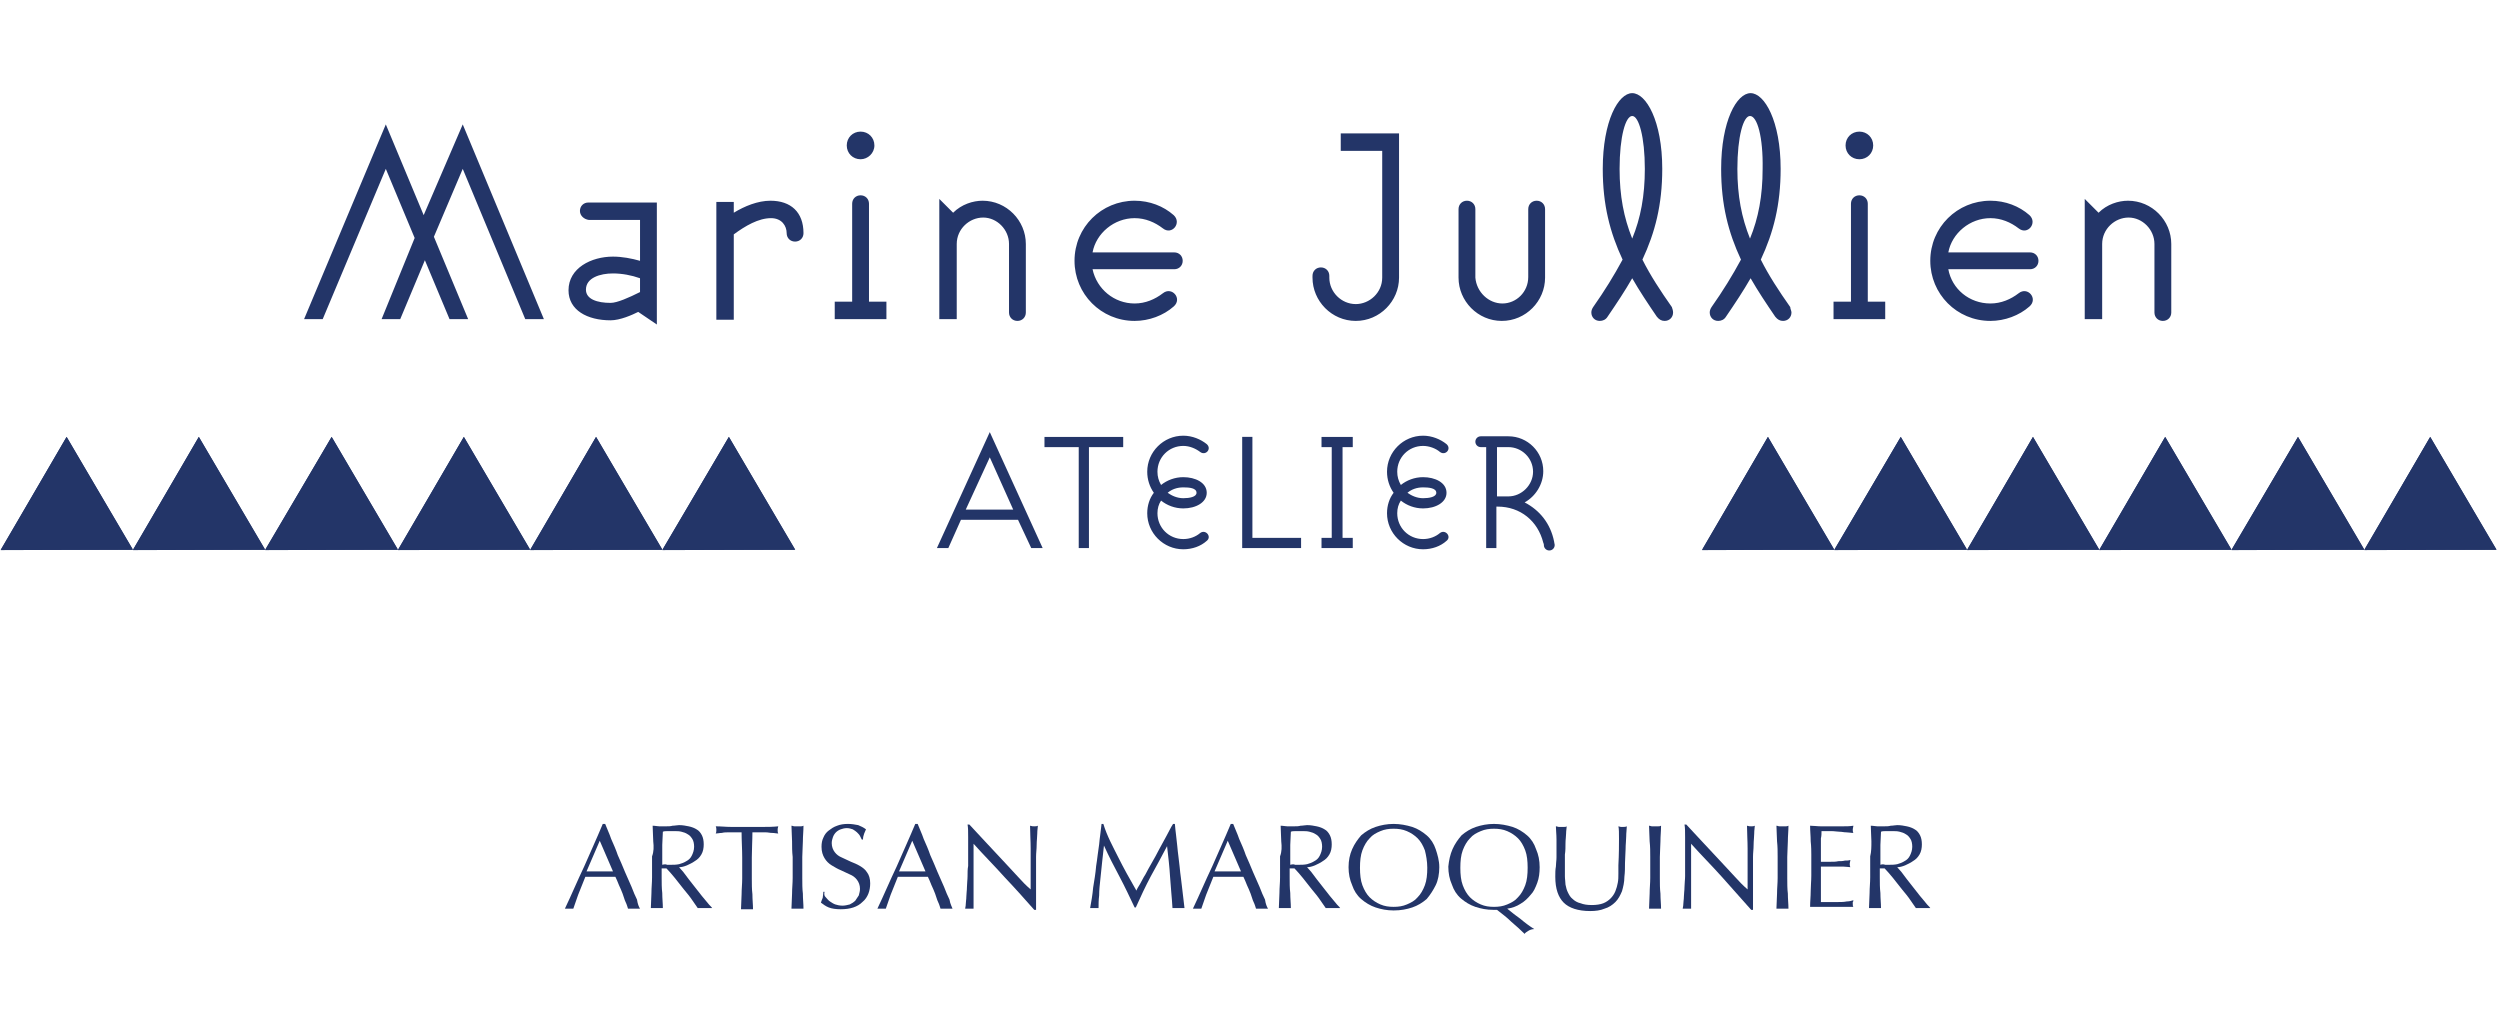 <?xml version="1.0" encoding="utf-8"?>
<!-- Generator: Adobe Illustrator 20.1.0, SVG Export Plug-In . SVG Version: 6.00 Build 0)  -->
<svg version="1.1" id="Calque_1" xmlns="http://www.w3.org/2000/svg" xmlns:xlink="http://www.w3.org/1999/xlink" x="0px" y="0px"
	 viewBox="0 0 416 170" style="enable-background:new 0 0 416 170;" xml:space="preserve">
<style type="text/css">
	.st0{fill:#233568;}
	.st1{clip-path:url(#SVGID_2_);fill:#233568;}
	.st2{clip-path:url(#SVGID_4_);fill:#233568;}
	.st3{clip-path:url(#SVGID_6_);fill:#233568;}
	.st4{clip-path:url(#SVGID_8_);fill:#233568;}
	.st5{clip-path:url(#SVGID_10_);fill:#233568;}
	.st6{clip-path:url(#SVGID_12_);fill:#233568;}
	.st7{clip-path:url(#SVGID_14_);fill:#233568;}
	.st8{clip-path:url(#SVGID_16_);fill:#233568;}
	.st9{clip-path:url(#SVGID_18_);fill:#233568;}
	.st10{clip-path:url(#SVGID_20_);fill:#233568;}
	.st11{clip-path:url(#SVGID_22_);fill:#233568;}
	.st12{clip-path:url(#SVGID_24_);fill:#233568;}
</style>
<g>
	<g>
		<path class="st0" d="M77.9,53.1h-3.1l-4.1-9.8l-4.1,9.8h-3.1L69,39.6l-4.8-11.5l-10.5,25h-3.1l13.6-32.4l6.3,15.1L77,20.7
			l13.5,32.4h-3.1l-10.4-25l-4.8,11.3L77.9,53.1z M96.5,35.1c0-0.8,0.6-1.4,1.4-1.4h11.4V54l-3.1-2.1c-1,0.5-3,1.4-4.6,1.4
			c-3.9,0-7-1.7-7-5c0-3.7,3.8-5.6,7.4-5.6c1.5,0,3.1,0.3,4.5,0.7v-6.8H98C97.2,36.5,96.5,35.9,96.5,35.1z M106.5,46.3
			c-1.4-0.5-3-0.8-4.5-0.8c-2.1,0-4.5,0.7-4.5,2.7c0,1.6,1.9,2.2,4.1,2.2c1.1,0,3.1-0.9,4.9-1.8V46.3z M128.2,33.4
			c3.4,0,5.5,1.9,5.5,5.4c0,0.8-0.6,1.4-1.4,1.4c-0.8,0-1.4-0.6-1.4-1.4c0-1.2-0.8-2.5-2.6-2.5c-2.1,0-4.3,1.3-6.2,2.7v14.2h-2.9
			V33.6h2.9v1.8C123.9,34.3,126.1,33.4,128.2,33.4z M147.5,50.2v2.9h-8.6v-2.9h2.9V33.9c0-0.8,0.6-1.4,1.4-1.4
			c0.8,0,1.4,0.6,1.4,1.4v16.3H147.5z M143.2,26.5c-1.3,0-2.3-1-2.3-2.3c0-1.3,1-2.3,2.3-2.3c1.3,0,2.3,1,2.3,2.3
			C145.5,25.5,144.4,26.5,143.2,26.5z M158.6,35.4c1.4-1.4,3.3-2,4.9-2c4,0,7.2,3.3,7.2,7.2V52c0,0.8-0.6,1.4-1.4,1.4
			c-0.8,0-1.4-0.6-1.4-1.4V40.6c0-2.4-2-4.4-4.3-4.4c-2.3,0-4.4,1.9-4.4,4.4v12.5h-2.9v-20L158.6,35.4z M188.8,50.5
			c1.8,0,3.4-0.7,4.7-1.7c1.5-1.2,3.3,0.9,1.8,2.2c-1.7,1.5-4.1,2.4-6.5,2.4c-5.6,0-10-4.5-10-10c0-5.6,4.5-10,10-10
			c2.5,0,4.8,0.9,6.5,2.4c1.4,1.3-0.3,3.4-1.8,2.2c-1.3-1-2.9-1.7-4.7-1.7c-3.4,0-6.4,2.5-7,5.7h13.6c0.8,0,1.4,0.6,1.4,1.4
			c0,0.8-0.6,1.4-1.4,1.4h-13.6C182.5,48.1,185.4,50.5,188.8,50.5z M223.1,25.1v-2.9h9.7v24c0,3.9-3.2,7.2-7.2,7.2
			c-4,0-7.2-3.3-7.2-7.2v-0.3c0-0.8,0.6-1.4,1.4-1.4c0.8,0,1.4,0.6,1.4,1.4v0.3c0,2.4,2,4.4,4.4,4.4c2.3,0,4.4-1.9,4.4-4.4V25.1
			H223.1z M250,50.5c2.3,0,4.3-1.9,4.3-4.4V34.8c0-0.8,0.6-1.4,1.4-1.4c0.8,0,1.4,0.6,1.4,1.4v11.4c0,3.9-3.2,7.2-7.2,7.2
			s-7.2-3.3-7.2-7.2V34.8c0-0.8,0.6-1.4,1.4-1.4c0.8,0,1.4,0.6,1.4,1.4v11.4C245.7,48.6,247.7,50.5,250,50.5z M278.4,52
			c0,0.8-0.6,1.4-1.4,1.4c-0.5,0-0.9-0.2-1.3-0.7c-1.5-2.2-2.9-4.3-4.1-6.4c-1.2,2.1-2.6,4.2-4.1,6.4c-0.3,0.5-0.8,0.7-1.3,0.7
			c-0.8,0-1.4-0.6-1.4-1.4c0-0.3,0.1-0.6,0.3-0.9c1.9-2.7,3.5-5.3,4.9-7.9c-2.1-4.5-3.3-9.1-3.3-15.1c0-8,2.6-12.6,4.9-12.6
			s5,4.6,5,12.6c0,6-1.2,10.6-3.3,15.1c1.3,2.6,3,5.2,4.9,7.9C278.3,51.4,278.4,51.7,278.4,52z M271.6,19.3c-1.1,0-2.1,3.4-2.1,8.8
			c0,4.5,0.7,8.1,2.1,11.6c1.4-3.4,2.1-7.1,2.1-11.6C273.7,22.8,272.7,19.3,271.6,19.3z M298.1,52c0,0.8-0.6,1.4-1.4,1.4
			c-0.5,0-0.9-0.2-1.3-0.7c-1.5-2.2-2.9-4.3-4.1-6.4c-1.2,2.1-2.6,4.2-4.1,6.4c-0.3,0.5-0.8,0.7-1.3,0.7c-0.8,0-1.4-0.6-1.4-1.4
			c0-0.3,0.1-0.6,0.3-0.9c1.9-2.7,3.5-5.3,4.9-7.9c-2.1-4.5-3.3-9.1-3.3-15.1c0-8,2.6-12.6,4.9-12.6c2.3,0,5,4.6,5,12.6
			c0,6-1.2,10.6-3.3,15.1c1.3,2.6,3,5.2,4.9,7.9C297.9,51.4,298.1,51.7,298.1,52z M291.2,19.3c-1.1,0-2.1,3.4-2.1,8.8
			c0,4.5,0.7,8.1,2.1,11.6c1.4-3.4,2.1-7.1,2.1-11.6C293.4,22.8,292.4,19.3,291.2,19.3z M313.7,50.2v2.9h-8.6v-2.9h2.9V33.9
			c0-0.8,0.6-1.4,1.4-1.4c0.8,0,1.4,0.6,1.4,1.4v16.3H313.7z M309.4,26.5c-1.3,0-2.3-1-2.3-2.3c0-1.3,1-2.3,2.3-2.3s2.3,1,2.3,2.3
			C311.7,25.5,310.7,26.5,309.4,26.5z M331.2,50.5c1.8,0,3.4-0.7,4.7-1.7c1.5-1.2,3.3,0.9,1.8,2.2c-1.7,1.5-4.1,2.4-6.5,2.4
			c-5.6,0-10-4.5-10-10c0-5.6,4.5-10,10-10c2.5,0,4.8,0.9,6.5,2.4c1.4,1.3-0.3,3.4-1.8,2.2c-1.3-1-2.9-1.7-4.7-1.7
			c-3.4,0-6.4,2.5-7,5.7h13.6c0.8,0,1.4,0.6,1.4,1.4c0,0.8-0.6,1.4-1.4,1.4h-13.6C324.8,48.1,327.7,50.5,331.2,50.5z M349.2,35.4
			c1.4-1.4,3.3-2,4.9-2c4,0,7.2,3.3,7.2,7.2V52c0,0.8-0.6,1.4-1.4,1.4c-0.8,0-1.4-0.6-1.4-1.4V40.6c0-2.4-2-4.4-4.3-4.4
			c-2.3,0-4.4,1.9-4.4,4.4v12.5h-2.9v-20L349.2,35.4z"/>
		<path class="st0" d="M157.8,91.2h-1.9l8.8-19.3l8.8,19.3h-1.9l-2.2-4.7h-9.5L157.8,91.2z M164.7,76.1l-4,8.7h7.9L164.7,76.1z
			 M179.5,91.2V74.4h-5.7v-1.7h13.1v1.7h-5.7v16.8H179.5z M192.6,85.4c0,2.4,1.9,4.3,4.3,4.3c1.1,0,2.1-0.4,2.8-1
			c0.9-0.7,2,0.6,1.1,1.3c-1,0.9-2.4,1.4-3.9,1.4c-3.3,0-6-2.7-6-6c0-1.3,0.4-2.5,1.1-3.4c-0.7-1-1.1-2.2-1.1-3.5c0-3.3,2.7-6,6-6
			c1.5,0,2.9,0.6,3.9,1.4c0.9,0.8-0.2,2-1.1,1.3c-0.8-0.6-1.8-1-2.8-1c-2.4,0-4.3,1.9-4.3,4.3c0,0.8,0.2,1.5,0.6,2.2
			c1-0.8,2.3-1.3,3.7-1.3c2,0,3.9,0.9,3.9,2.6c0,1.6-1.8,2.6-3.9,2.6c-1.4,0-2.7-0.5-3.7-1.3C192.8,83.9,192.6,84.6,192.6,85.4z
			 M196.9,81.1c-1,0-1.9,0.3-2.6,0.9c0.7,0.5,1.6,0.9,2.6,0.9c1,0,2.2-0.2,2.2-0.9C199.1,81.2,197.9,81.1,196.9,81.1z M216.5,89.5
			v1.7h-9.8V72.7h1.7v16.8H216.5z M225.1,89.5v1.7h-5.2v-1.7h1.7V74.4h-1.7v-1.7h5.2v1.7h-1.7v15.1H225.1z M232.5,85.4
			c0,2.4,1.9,4.3,4.3,4.3c1.1,0,2.1-0.4,2.8-1c0.9-0.7,2,0.6,1.1,1.3c-1,0.9-2.4,1.4-3.9,1.4c-3.3,0-6-2.7-6-6
			c0-1.3,0.4-2.5,1.1-3.4c-0.7-1-1.1-2.2-1.1-3.5c0-3.3,2.7-6,6-6c1.5,0,2.9,0.6,3.9,1.4c0.9,0.8-0.2,2-1.1,1.3
			c-0.7-0.6-1.8-1-2.8-1c-2.4,0-4.3,1.9-4.3,4.3c0,0.8,0.2,1.5,0.6,2.2c1-0.8,2.3-1.3,3.7-1.3c2,0,3.9,0.9,3.9,2.6
			c0,1.6-1.8,2.6-3.9,2.6c-1.4,0-2.7-0.5-3.7-1.3C232.7,83.9,232.5,84.6,232.5,85.4z M236.8,81.1c-1,0-1.9,0.3-2.6,0.9
			c0.7,0.5,1.6,0.9,2.6,0.9c1,0,2.2-0.2,2.2-0.9C239,81.2,237.7,81.1,236.8,81.1z M246.4,74.4c-0.5,0-0.9-0.4-0.9-0.9
			c0-0.5,0.4-0.9,0.9-0.9h4.6c3.2,0,5.8,2.6,5.8,5.8c0,2.2-1.3,4.2-3.1,5.2c2.5,1.3,4.3,3.5,4.9,6.5c0,0.2,0.1,0.4,0.1,0.6
			c0,0.5-0.4,0.9-0.9,0.9c-0.5,0-0.9-0.4-0.9-0.9c0-0.1,0-0.2-0.1-0.4c-0.9-3.6-3.8-6-7.6-6h-0.2v6.9h-1.7V74.4H246.4z M251,74.4
			h-1.9v8.2h1.9c2.2,0,4.1-1.9,4.1-4.1C255.1,76.2,253.2,74.4,251,74.4z"/>
		<g>
			<g>
				<defs>
					<polygon id="SVGID_1_" points="110.2,91.5 121.3,72.7 132.3,91.5 					"/>
				</defs>
				<use xlink:href="#SVGID_1_"  style="overflow:visible;fill:#233568;"/>
				<clipPath id="SVGID_2_">
					<use xlink:href="#SVGID_1_"  style="overflow:visible;"/>
				</clipPath>
				
					<rect x="110.2" y="72.7" transform="matrix(1 -3.383630e-03 3.383630e-03 1 -0.277 0.411)" class="st1" width="22.1" height="18.9"/>
			</g>
			<g>
				<defs>
					<polygon id="SVGID_3_" points="0.1,91.5 11.1,72.7 22.1,91.5 					"/>
				</defs>
				<use xlink:href="#SVGID_3_"  style="overflow:visible;fill:#233568;"/>
				<clipPath id="SVGID_4_">
					<use xlink:href="#SVGID_3_"  style="overflow:visible;"/>
				</clipPath>
				
					<rect x="0" y="72.7" transform="matrix(1 -3.515214e-03 3.515214e-03 1 -0.289 3.947397e-02)" class="st2" width="22.1" height="18.9"/>
			</g>
			<g>
				<defs>
					<polygon id="SVGID_5_" points="88.2,91.5 99.2,72.7 110.2,91.5 					"/>
				</defs>
				<use xlink:href="#SVGID_5_"  style="overflow:visible;fill:#233568;"/>
				<clipPath id="SVGID_6_">
					<use xlink:href="#SVGID_5_"  style="overflow:visible;"/>
				</clipPath>
				
					<rect x="88.2" y="72.7" transform="matrix(1 -3.515214e-03 3.515214e-03 1 -0.288 0.349)" class="st3" width="22.1" height="18.9"/>
			</g>
			<g>
				<defs>
					<polygon id="SVGID_7_" points="66.2,91.5 77.2,72.7 88.2,91.5 					"/>
				</defs>
				<use xlink:href="#SVGID_7_"  style="overflow:visible;fill:#233568;"/>
				<clipPath id="SVGID_8_">
					<use xlink:href="#SVGID_7_"  style="overflow:visible;"/>
				</clipPath>
				
					<rect x="66.1" y="72.7" transform="matrix(1 -3.402428e-03 3.402428e-03 1 -0.279 0.263)" class="st4" width="22.1" height="18.9"/>
			</g>
			<g>
				<defs>
					<polygon id="SVGID_9_" points="44.1,91.5 55.2,72.7 66.2,91.5 					"/>
				</defs>
				<use xlink:href="#SVGID_9_"  style="overflow:visible;fill:#233568;"/>
				<clipPath id="SVGID_10_">
					<use xlink:href="#SVGID_9_"  style="overflow:visible;"/>
				</clipPath>
				
					<rect x="44.1" y="72.7" transform="matrix(1 -3.515214e-03 3.515214e-03 1 -0.288 0.194)" class="st5" width="22.1" height="18.9"/>
			</g>
			<g>
				<defs>
					<polygon id="SVGID_11_" points="22.1,91.5 33.1,72.7 44.1,91.5 					"/>
				</defs>
				<use xlink:href="#SVGID_11_"  style="overflow:visible;fill:#233568;"/>
				<clipPath id="SVGID_12_">
					<use xlink:href="#SVGID_11_"  style="overflow:visible;"/>
				</clipPath>
				
					<rect x="22.1" y="72.7" transform="matrix(1 -3.515214e-03 3.515214e-03 1 -0.288 0.117)" class="st6" width="22.1" height="18.9"/>
			</g>
		</g>
		<g>
			<g>
				<defs>
					<polygon id="SVGID_13_" points="305.2,91.5 316.3,72.7 327.3,91.5 					"/>
				</defs>
				<use xlink:href="#SVGID_13_"  style="overflow:visible;fill:#233568;"/>
				<clipPath id="SVGID_14_">
					<use xlink:href="#SVGID_13_"  style="overflow:visible;"/>
				</clipPath>
				
					<rect x="305.2" y="72.7" transform="matrix(1 -3.402428e-03 3.402428e-03 1 -0.278 1.077)" class="st7" width="22.1" height="18.9"/>
			</g>
			<g>
				<defs>
					<polygon id="SVGID_15_" points="393.4,91.5 404.4,72.7 415.4,91.5 					"/>
				</defs>
				<use xlink:href="#SVGID_15_"  style="overflow:visible;fill:#233568;"/>
				<clipPath id="SVGID_16_">
					<use xlink:href="#SVGID_15_"  style="overflow:visible;"/>
				</clipPath>
				
					<rect x="393.3" y="72.7" transform="matrix(1 -3.383630e-03 3.383630e-03 1 -0.276 1.369)" class="st8" width="22.1" height="18.9"/>
			</g>
			<g>
				<defs>
					<polygon id="SVGID_17_" points="283.2,91.5 294.2,72.7 305.2,91.5 					"/>
				</defs>
				<use xlink:href="#SVGID_17_"  style="overflow:visible;fill:#233568;"/>
				<clipPath id="SVGID_18_">
					<use xlink:href="#SVGID_17_"  style="overflow:visible;"/>
				</clipPath>
				
					<rect x="283.2" y="72.7" transform="matrix(1 -3.646798e-03 3.646798e-03 1 -0.297 1.073)" class="st9" width="22.1" height="18.9"/>
			</g>
			<g>
				<defs>
					<polygon id="SVGID_19_" points="371.3,91.5 382.4,72.7 393.4,91.5 					"/>
				</defs>
				<use xlink:href="#SVGID_19_"  style="overflow:visible;fill:#233568;"/>
				<clipPath id="SVGID_20_">
					<use xlink:href="#SVGID_19_"  style="overflow:visible;"/>
				</clipPath>
				
					<rect x="371.3" y="72.7" transform="matrix(1 -3.646798e-03 3.646798e-03 1 -0.297 1.395)" class="st10" width="22.1" height="18.9"/>
			</g>
			<g>
				<defs>
					<polygon id="SVGID_21_" points="349.3,91.5 360.3,72.7 371.3,91.5 					"/>
				</defs>
				<use xlink:href="#SVGID_21_"  style="overflow:visible;fill:#233568;"/>
				<clipPath id="SVGID_22_">
					<use xlink:href="#SVGID_21_"  style="overflow:visible;"/>
				</clipPath>
				
					<rect x="349.3" y="72.7" transform="matrix(1 -3.364832e-03 3.364832e-03 1 -0.274 1.213)" class="st11" width="22.1" height="18.9"/>
			</g>
			<g>
				<defs>
					<polygon id="SVGID_23_" points="327.3,91.5 338.3,72.7 349.3,91.5 					"/>
				</defs>
				<use xlink:href="#SVGID_23_"  style="overflow:visible;fill:#233568;"/>
				<clipPath id="SVGID_24_">
					<use xlink:href="#SVGID_23_"  style="overflow:visible;"/>
				</clipPath>
				
					<rect x="327.2" y="72.7" transform="matrix(1 -3.402428e-03 3.402428e-03 1 -0.277 1.151)" class="st12" width="22.1" height="18.9"/>
			</g>
		</g>
	</g>
	<g>
		<g>
			<path class="st0" d="M106.5,151.2c-0.2,0-0.4,0-0.5,0c-0.2,0-0.3,0-0.5,0c-0.2,0-0.4,0-0.5,0c-0.2,0-0.3,0-0.5,0
				c-0.1-0.3-0.2-0.7-0.4-1.1c-0.2-0.4-0.3-0.9-0.5-1.4c-0.2-0.5-0.4-1-0.6-1.4c-0.2-0.5-0.4-1-0.6-1.4c-0.4,0-0.9,0-1.3,0
				c-0.4,0-0.9,0-1.3,0c-0.4,0-0.8,0-1.2,0c-0.4,0-0.8,0-1.2,0c-0.4,1-0.8,2-1.2,3c-0.3,0.9-0.6,1.7-0.8,2.3c-0.2,0-0.5,0-0.7,0
				s-0.5,0-0.7,0c1.1-2.3,2.1-4.7,3.2-7c1-2.3,2.1-4.7,3.1-7.1h0.4c0.3,0.8,0.7,1.6,1,2.5c0.4,0.9,0.8,1.8,1.1,2.7
				c0.4,0.9,0.8,1.8,1.2,2.8c0.4,0.9,0.8,1.8,1.1,2.5c0.3,0.8,0.6,1.5,0.9,2.1C106.1,150.4,106.3,150.9,106.5,151.2z M97.6,145
				c0.3,0,0.7,0,1.1,0c0.4,0,0.7,0,1.1,0c0.4,0,0.7,0,1.1,0c0.4,0,0.7,0,1.1,0l-2.2-5.1L97.6,145z"/>
			<path class="st0" d="M108.7,140c0-0.8-0.1-1.7-0.1-2.6c0.4,0,0.8,0.1,1.1,0.1c0.4,0,0.8,0,1.1,0c0.4,0,0.8,0,1.1-0.1
				c0.4,0,0.8-0.1,1.1-0.1c0.6,0,1.1,0.1,1.6,0.2c0.5,0.1,1,0.3,1.3,0.5c0.4,0.2,0.7,0.6,0.9,1c0.2,0.4,0.3,0.9,0.3,1.5
				c0,0.6-0.1,1.2-0.4,1.7c-0.3,0.5-0.6,0.8-1.1,1.1c-0.4,0.3-0.9,0.5-1.3,0.7c-0.5,0.2-0.9,0.3-1.3,0.3c0.2,0.2,0.4,0.5,0.7,0.8
				c0.3,0.4,0.6,0.8,0.9,1.2c0.3,0.4,0.7,0.9,1.1,1.4c0.4,0.5,0.7,0.9,1.1,1.4c0.3,0.4,0.7,0.8,1,1.2c0.3,0.4,0.6,0.6,0.7,0.8
				c-0.2,0-0.4,0-0.6,0c-0.2,0-0.4,0-0.6,0c-0.2,0-0.4,0-0.6,0c-0.2,0-0.4,0-0.6,0c-0.2-0.3-0.5-0.7-0.9-1.3
				c-0.4-0.6-0.9-1.2-1.4-1.8c-0.5-0.6-1-1.3-1.5-1.9c-0.5-0.6-1-1.2-1.4-1.6h-0.8v1.5c0,0.9,0,1.8,0.1,2.6c0,0.9,0.1,1.7,0.1,2.5
				c-0.3,0-0.6,0-1,0c-0.3,0-0.7,0-1,0c0-0.8,0.1-1.7,0.1-2.5c0-0.9,0.1-1.7,0.1-2.6v-3.5C108.8,141.7,108.8,140.9,108.7,140z
				 M111,143.9c0.2,0,0.5,0,0.7,0c0.4,0,0.8,0,1.3-0.1c0.4-0.1,0.9-0.3,1.2-0.5c0.4-0.2,0.7-0.5,0.9-0.9c0.2-0.4,0.4-0.9,0.4-1.5
				c0-0.5-0.1-1-0.3-1.3c-0.2-0.3-0.4-0.6-0.8-0.8c-0.3-0.2-0.6-0.3-1-0.4c-0.4-0.1-0.7-0.1-1.1-0.1c-0.5,0-0.9,0-1.2,0
				c-0.3,0-0.6,0-0.8,0.1c0,0.7-0.1,1.5-0.1,2.2c0,0.7,0,1.4,0,2.2v1.1C110.6,143.8,110.8,143.8,111,143.9z"/>
			<path class="st0" d="M123.4,138.5c-0.3,0-0.7,0-1.1,0c-0.4,0-0.8,0-1.1,0c-0.4,0-0.7,0-1.1,0.1c-0.4,0-0.7,0.1-1,0.1
				c0.1-0.2,0.1-0.5,0.1-0.6c0-0.1,0-0.4-0.1-0.6c0.9,0,1.7,0.1,2.6,0.1c0.8,0,1.7,0,2.6,0s1.7,0,2.6,0c0.8,0,1.7,0,2.6-0.1
				c-0.1,0.3-0.1,0.5-0.1,0.6c0,0.2,0,0.4,0.1,0.6c-0.3,0-0.6-0.1-1-0.1c-0.4,0-0.7-0.1-1.1-0.1c-0.4,0-0.8,0-1.1,0
				c-0.4,0-0.7,0-1.1,0c0,1.4-0.1,2.8-0.1,4.2v3.5c0,0.9,0,1.8,0.1,2.6c0,0.9,0.1,1.7,0.1,2.5c-0.3,0-0.6,0-1,0c-0.3,0-0.7,0-1,0
				c0-0.8,0.1-1.7,0.1-2.5c0-0.9,0.1-1.7,0.1-2.6v-3.5C123.5,141.2,123.4,139.9,123.4,138.5z"/>
			<path class="st0" d="M131.8,140c0-0.8-0.1-1.7-0.1-2.6c0.2,0,0.3,0.1,0.5,0.1c0.2,0,0.3,0,0.5,0c0.2,0,0.3,0,0.5,0
				c0.2,0,0.3,0,0.5-0.1c0,0.9-0.1,1.7-0.1,2.6c0,0.8-0.1,1.7-0.1,2.6v3.5c0,0.9,0,1.8,0.1,2.6c0,0.9,0.1,1.7,0.1,2.5
				c-0.3,0-0.6,0-1,0c-0.3,0-0.7,0-1,0c0-0.8,0.1-1.7,0.1-2.5c0-0.9,0.1-1.7,0.1-2.6v-3.5C131.8,141.7,131.8,140.9,131.8,140z"/>
			<path class="st0" d="M137.4,149.3c0.2,0.2,0.4,0.5,0.7,0.7c0.3,0.2,0.6,0.4,0.9,0.5c0.3,0.1,0.7,0.2,1.2,0.2
				c0.4,0,0.8-0.1,1.2-0.2c0.4-0.2,0.7-0.4,0.9-0.6c0.2-0.3,0.4-0.6,0.6-0.9c0.1-0.4,0.2-0.7,0.2-1.1c0-0.6-0.2-1.1-0.5-1.5
				c-0.3-0.4-0.7-0.7-1.2-0.9c-0.5-0.2-1-0.5-1.5-0.7c-0.5-0.2-1-0.5-1.5-0.8c-0.5-0.3-0.9-0.7-1.2-1.2c-0.3-0.5-0.5-1.1-0.5-1.9
				c0-0.6,0.1-1.1,0.3-1.5c0.2-0.5,0.5-0.9,0.9-1.2c0.4-0.3,0.8-0.6,1.4-0.8c0.5-0.2,1.1-0.3,1.8-0.3c0.6,0,1.2,0.1,1.7,0.2
				c0.5,0.2,0.9,0.4,1.3,0.7c-0.1,0.2-0.2,0.5-0.3,0.7c-0.1,0.3-0.2,0.6-0.2,1h-0.2c-0.1-0.2-0.2-0.4-0.3-0.6
				c-0.1-0.2-0.3-0.4-0.5-0.6c-0.2-0.2-0.4-0.3-0.7-0.5c-0.3-0.1-0.6-0.2-1-0.2c-0.4,0-0.7,0.1-1,0.2c-0.3,0.1-0.6,0.3-0.8,0.5
				c-0.2,0.2-0.4,0.5-0.5,0.8c-0.1,0.3-0.2,0.6-0.2,1c0,0.6,0.2,1.1,0.5,1.5c0.3,0.4,0.7,0.7,1.2,0.9c0.5,0.2,1,0.5,1.5,0.7
				c0.5,0.2,1,0.4,1.5,0.7c0.5,0.3,0.9,0.6,1.2,1.1c0.3,0.4,0.5,1,0.5,1.8c0,0.6-0.1,1.2-0.3,1.7c-0.2,0.5-0.5,1-1,1.4
				c-0.4,0.4-0.9,0.7-1.5,0.9c-0.6,0.2-1.3,0.3-2.1,0.3c-0.8,0-1.5-0.1-2-0.3c-0.5-0.2-0.9-0.5-1.3-0.8c0.1-0.3,0.2-0.6,0.3-0.8
				c0-0.2,0.1-0.6,0.1-1h0.2C137.1,148.9,137.2,149.1,137.4,149.3z"/>
			<path class="st0" d="M158.5,151.2c-0.2,0-0.4,0-0.5,0c-0.2,0-0.3,0-0.5,0c-0.2,0-0.4,0-0.5,0c-0.2,0-0.3,0-0.5,0
				c-0.1-0.3-0.2-0.7-0.4-1.1c-0.2-0.4-0.3-0.9-0.5-1.4c-0.2-0.5-0.4-1-0.6-1.4c-0.2-0.5-0.4-1-0.6-1.4c-0.4,0-0.9,0-1.3,0
				c-0.4,0-0.9,0-1.3,0c-0.4,0-0.8,0-1.2,0c-0.4,0-0.8,0-1.2,0c-0.4,1-0.8,2-1.2,3c-0.3,0.9-0.6,1.7-0.8,2.3c-0.2,0-0.5,0-0.7,0
				s-0.5,0-0.7,0c1.1-2.3,2.1-4.7,3.2-7c1-2.3,2.1-4.7,3.1-7.1h0.4c0.3,0.8,0.7,1.6,1,2.5c0.4,0.9,0.8,1.8,1.1,2.7
				c0.4,0.9,0.8,1.8,1.2,2.8c0.4,0.9,0.8,1.8,1.1,2.5c0.3,0.8,0.6,1.5,0.9,2.1C158.1,150.4,158.4,150.9,158.5,151.2z M149.6,145
				c0.3,0,0.7,0,1.1,0c0.4,0,0.7,0,1.1,0c0.4,0,0.7,0,1.1,0c0.4,0,0.7,0,1.1,0l-2.2-5.1L149.6,145z"/>
			<path class="st0" d="M167.2,146c-1.7-1.9-3.5-3.7-5.2-5.6c0,0.4,0,0.9,0,1.5c0,0.6,0,1.5,0,2.6c0,0.3,0,0.6,0,1
				c0,0.4,0,0.9,0,1.3c0,0.5,0,0.9,0,1.4c0,0.5,0,0.9,0,1.3c0,0.4,0,0.8,0,1.1c0,0.3,0,0.5,0,0.6c-0.2,0-0.4,0-0.7,0
				c-0.3,0-0.5,0-0.7,0c0-0.1,0.1-0.4,0.1-0.7c0-0.4,0.1-0.8,0.1-1.3c0-0.5,0.1-1,0.1-1.6c0-0.6,0.1-1.2,0.1-1.8
				c0-0.6,0-1.2,0.1-1.7c0-0.6,0-1.1,0-1.5c0-1.3,0-2.4,0-3.3c0-0.9,0-1.6-0.1-2.1h0.3c0.8,0.9,1.7,1.8,2.6,2.8c0.9,1,1.9,2,2.8,3
				c0.9,1,1.8,1.9,2.6,2.8c0.8,0.9,1.5,1.6,2.2,2.2v-2.7c0-1.4,0-2.8,0-4.1c0-1.3-0.1-2.6-0.1-3.8c0.3,0.1,0.5,0.1,0.7,0.1
				c0.2,0,0.4,0,0.6-0.1c0,0.3-0.1,0.7-0.1,1.3c0,0.6-0.1,1.2-0.1,1.9c0,0.7-0.1,1.3-0.1,2c0,0.6,0,1.2,0,1.5c0,0.3,0,0.7,0,1.2
				c0,0.5,0,0.9,0,1.4c0,0.5,0,1,0,1.5c0,0.5,0,1,0,1.4c0,0.4,0,0.8,0,1.1c0,0.3,0,0.5,0,0.7h-0.3C170.6,149.7,169,147.9,167.2,146z
				"/>
			<path class="st0" d="M186.1,142.7c0.9,1.8,1.9,3.6,3,5.5c0.1-0.3,0.3-0.6,0.6-1.1c0.3-0.5,0.5-1,0.9-1.6c0.3-0.6,0.7-1.3,1.1-2
				c0.4-0.7,0.8-1.4,1.2-2.2c0.4-0.7,0.8-1.5,1.2-2.2c0.4-0.7,0.7-1.4,1.1-2h0.3c0.1,1.3,0.3,2.5,0.4,3.7c0.1,1.2,0.3,2.4,0.4,3.5
				c0.1,1.2,0.3,2.3,0.4,3.4c0.1,1.1,0.3,2.3,0.4,3.4c-0.2,0-0.3,0-0.5,0c-0.2,0-0.3,0-0.5,0c-0.2,0-0.3,0-0.5,0c-0.2,0-0.3,0-0.5,0
				c-0.1-1.8-0.3-3.5-0.4-5.2c-0.1-1.7-0.3-3.4-0.5-5.1h0c-0.9,1.7-1.8,3.4-2.7,5c-0.9,1.7-1.7,3.4-2.5,5.2h-0.2
				c-0.8-1.7-1.6-3.4-2.5-5.1c-0.9-1.7-1.8-3.4-2.6-5.2h0c-0.1,0.8-0.2,1.7-0.3,2.7c-0.1,1-0.2,1.9-0.3,2.9
				c-0.1,0.9-0.2,1.8-0.2,2.7c-0.1,0.8-0.1,1.5-0.1,2.1c-0.2,0-0.4,0-0.7,0c-0.3,0-0.5,0-0.7,0c0.2-1.1,0.4-2.2,0.5-3.4
				c0.2-1.2,0.4-2.4,0.5-3.6c0.2-1.2,0.3-2.4,0.5-3.6c0.1-1.2,0.3-2.3,0.4-3.4h0.3C184.2,139.1,185.2,140.9,186.1,142.7z"/>
			<path class="st0" d="M211,151.2c-0.2,0-0.4,0-0.5,0c-0.2,0-0.3,0-0.5,0c-0.2,0-0.4,0-0.5,0s-0.3,0-0.5,0
				c-0.1-0.3-0.2-0.7-0.4-1.1c-0.2-0.4-0.3-0.9-0.5-1.4c-0.2-0.5-0.4-1-0.6-1.4c-0.2-0.5-0.4-1-0.6-1.4c-0.4,0-0.9,0-1.3,0
				c-0.4,0-0.9,0-1.3,0c-0.4,0-0.8,0-1.2,0c-0.4,0-0.8,0-1.2,0c-0.4,1-0.8,2-1.2,3c-0.3,0.9-0.6,1.7-0.8,2.3c-0.2,0-0.5,0-0.7,0
				c-0.3,0-0.5,0-0.7,0c1.1-2.3,2.1-4.7,3.2-7c1-2.3,2.1-4.7,3.1-7.1h0.4c0.3,0.8,0.7,1.6,1,2.5c0.4,0.9,0.8,1.8,1.1,2.7
				c0.4,0.9,0.8,1.8,1.2,2.8c0.4,0.9,0.8,1.8,1.1,2.5c0.3,0.8,0.6,1.5,0.9,2.1C210.6,150.4,210.8,150.9,211,151.2z M202.1,145
				c0.3,0,0.7,0,1.1,0c0.4,0,0.7,0,1.1,0c0.4,0,0.7,0,1.1,0c0.4,0,0.7,0,1.1,0l-2.2-5.1L202.1,145z"/>
			<path class="st0" d="M213.2,140c0-0.8-0.1-1.7-0.1-2.6c0.4,0,0.8,0.1,1.1,0.1c0.4,0,0.8,0,1.1,0c0.4,0,0.8,0,1.1-0.1
				c0.4,0,0.8-0.1,1.1-0.1c0.6,0,1.1,0.1,1.6,0.2c0.5,0.1,1,0.3,1.3,0.5c0.4,0.2,0.7,0.6,0.9,1c0.2,0.4,0.3,0.9,0.3,1.5
				c0,0.6-0.1,1.2-0.4,1.7c-0.3,0.5-0.6,0.8-1.1,1.1c-0.4,0.3-0.9,0.5-1.3,0.7c-0.5,0.2-0.9,0.3-1.3,0.3c0.2,0.2,0.4,0.5,0.7,0.8
				c0.3,0.4,0.6,0.8,0.9,1.2c0.3,0.4,0.7,0.9,1.1,1.4c0.4,0.5,0.7,0.9,1.1,1.4c0.3,0.4,0.7,0.8,1,1.2c0.3,0.4,0.6,0.6,0.7,0.8
				c-0.2,0-0.4,0-0.6,0c-0.2,0-0.4,0-0.6,0c-0.2,0-0.4,0-0.6,0c-0.2,0-0.4,0-0.6,0c-0.2-0.3-0.5-0.7-0.9-1.3
				c-0.4-0.6-0.9-1.2-1.4-1.8c-0.5-0.6-1-1.3-1.5-1.9c-0.5-0.6-1-1.2-1.4-1.6h-0.8v1.5c0,0.9,0,1.8,0.1,2.6c0,0.9,0.1,1.7,0.1,2.5
				c-0.3,0-0.6,0-1,0c-0.3,0-0.7,0-1,0c0-0.8,0.1-1.7,0.1-2.5c0-0.9,0.1-1.7,0.1-2.6v-3.5C213.3,141.7,213.3,140.9,213.2,140z
				 M215.5,143.9c0.2,0,0.5,0,0.7,0c0.4,0,0.8,0,1.3-0.1c0.4-0.1,0.9-0.3,1.2-0.5c0.4-0.2,0.7-0.5,0.9-0.9c0.2-0.4,0.4-0.9,0.4-1.5
				c0-0.5-0.1-1-0.3-1.3c-0.2-0.3-0.4-0.6-0.8-0.8c-0.3-0.2-0.6-0.3-1-0.4c-0.4-0.1-0.7-0.1-1.1-0.1c-0.5,0-0.9,0-1.2,0
				c-0.3,0-0.6,0-0.8,0.1c0,0.7-0.1,1.5-0.1,2.2c0,0.7,0,1.4,0,2.2v1.1C215.1,143.8,215.3,143.8,215.5,143.9z"/>
			<path class="st0" d="M225,141.3c0.4-0.9,0.9-1.6,1.5-2.3c0.7-0.6,1.5-1.1,2.4-1.4c0.9-0.3,1.9-0.5,3-0.5c1.1,0,2.1,0.2,3.1,0.5
				c0.9,0.3,1.7,0.8,2.4,1.4c0.7,0.6,1.2,1.4,1.5,2.3s0.6,1.9,0.6,3c0,1.1-0.2,2.2-0.6,3s-0.9,1.6-1.5,2.3c-0.7,0.6-1.5,1.1-2.4,1.4
				c-0.9,0.3-1.9,0.5-3.1,0.5c-1.1,0-2.1-0.2-3-0.5c-0.9-0.3-1.7-0.8-2.4-1.4c-0.7-0.6-1.2-1.4-1.5-2.3c-0.4-0.9-0.6-1.9-0.6-3
				C224.4,143.2,224.6,142.2,225,141.3z M237.1,141.5c-0.3-0.8-0.7-1.5-1.2-2c-0.5-0.5-1.1-0.9-1.8-1.2c-0.7-0.3-1.4-0.4-2.2-0.4
				c-0.8,0-1.5,0.1-2.2,0.4c-0.7,0.3-1.3,0.6-1.8,1.2c-0.5,0.5-0.9,1.2-1.2,2c-0.3,0.8-0.4,1.8-0.4,2.9s0.1,2.1,0.4,2.9
				c0.3,0.8,0.7,1.5,1.2,2c0.5,0.5,1.1,0.9,1.8,1.2c0.7,0.3,1.4,0.4,2.2,0.4c0.8,0,1.5-0.1,2.2-0.4c0.7-0.3,1.3-0.6,1.8-1.2
				c0.5-0.5,0.9-1.2,1.2-2c0.3-0.8,0.4-1.8,0.4-2.9S237.3,142.3,237.1,141.5z"/>
			<path class="st0" d="M241.7,141.3c0.4-0.9,0.9-1.6,1.5-2.3c0.7-0.6,1.5-1.1,2.4-1.4c0.9-0.3,1.9-0.5,3-0.5c1.1,0,2.1,0.2,3.1,0.5
				c0.9,0.3,1.7,0.8,2.4,1.4c0.7,0.6,1.2,1.4,1.5,2.3c0.4,0.9,0.6,1.9,0.6,3c0,0.9-0.1,1.8-0.4,2.6c-0.3,0.8-0.6,1.5-1.1,2
				c-0.5,0.6-1,1.1-1.7,1.5c-0.6,0.4-1.4,0.7-2.2,0.8c0.7,0.6,1.5,1.2,2.2,1.7c0.7,0.6,1.5,1.2,2.3,1.7c-0.3,0-0.7,0.1-1,0.3
				c-0.3,0.2-0.5,0.3-0.6,0.5c-0.7-0.7-1.5-1.4-2.2-2c-0.7-0.7-1.5-1.3-2.4-2c-0.1,0-0.2,0-0.3,0h-0.3c-1.1,0-2.1-0.2-3-0.5
				c-0.9-0.3-1.7-0.8-2.4-1.4c-0.7-0.6-1.2-1.4-1.5-2.3c-0.4-0.9-0.6-1.9-0.6-3C241.1,143.2,241.3,142.2,241.7,141.3z M253.8,141.5
				c-0.3-0.8-0.7-1.5-1.2-2c-0.5-0.5-1.1-0.9-1.8-1.2c-0.7-0.3-1.4-0.4-2.2-0.4c-0.8,0-1.5,0.1-2.2,0.4c-0.7,0.3-1.3,0.6-1.8,1.2
				c-0.5,0.5-0.9,1.2-1.2,2c-0.3,0.8-0.4,1.8-0.4,2.9s0.1,2.1,0.4,2.9c0.3,0.8,0.7,1.5,1.2,2c0.5,0.5,1.1,0.9,1.8,1.2
				c0.7,0.3,1.4,0.4,2.2,0.4c0.8,0,1.5-0.1,2.2-0.4c0.7-0.3,1.3-0.6,1.8-1.2c0.5-0.5,0.9-1.2,1.2-2c0.3-0.8,0.4-1.8,0.4-2.9
				S254.1,142.3,253.8,141.5z"/>
			<path class="st0" d="M269.4,139.6c0-1,0-1.7-0.1-2.1c0.1,0,0.3,0.1,0.4,0.1c0.1,0,0.3,0,0.4,0c0.2,0,0.4,0,0.6-0.1
				c0,0.5-0.1,1-0.1,1.7c0,0.6-0.1,1.3-0.1,2.1c0,0.7-0.1,1.5-0.1,2.3c0,0.8,0,1.5-0.1,2.3c0,0.9-0.2,1.7-0.4,2.4
				c-0.3,0.7-0.6,1.3-1.1,1.8c-0.5,0.5-1.1,0.9-1.8,1.1c-0.7,0.3-1.5,0.4-2.4,0.4c-2,0-3.5-0.5-4.4-1.4c-0.9-0.9-1.4-2.3-1.4-4.3
				c0-0.6,0-1.2,0.1-1.7c0-0.5,0.1-1,0.1-1.5c0-1.1,0-2.1,0-3c0-0.9-0.1-1.6-0.1-2.2c0.2,0,0.3,0.1,0.5,0.1c0.2,0,0.4,0,0.5,0
				c0.1,0,0.3,0,0.4,0c0.1,0,0.3,0,0.4-0.1c0,0.3-0.1,0.7-0.1,1.2c0,0.5-0.1,1-0.1,1.6c0,0.6,0,1.3-0.1,1.9c0,0.7,0,1.4,0,2.2
				c0,0.5,0,0.9,0,1.4c0,0.5,0.1,1,0.1,1.4c0.1,0.5,0.2,0.9,0.4,1.3c0.2,0.4,0.4,0.8,0.8,1.1c0.3,0.3,0.8,0.6,1.3,0.7
				c0.5,0.2,1.1,0.3,1.9,0.3c0.7,0,1.4-0.1,1.9-0.3c0.5-0.2,0.9-0.5,1.2-0.8c0.3-0.3,0.6-0.7,0.8-1.2c0.2-0.5,0.3-0.9,0.4-1.4
				c0.1-0.5,0.1-1,0.1-1.5c0-0.5,0-0.9,0-1.4C269.4,142.1,269.4,140.6,269.4,139.6z"/>
			<path class="st0" d="M274.5,140c0-0.8-0.1-1.7-0.1-2.6c0.2,0,0.3,0.1,0.5,0.1c0.2,0,0.3,0,0.5,0c0.2,0,0.3,0,0.5,0
				c0.2,0,0.3,0,0.5-0.1c0,0.9-0.1,1.7-0.1,2.6c0,0.8-0.1,1.7-0.1,2.6v3.5c0,0.9,0,1.8,0.1,2.6c0,0.9,0.1,1.7,0.1,2.5
				c-0.3,0-0.6,0-1,0c-0.3,0-0.7,0-1,0c0-0.8,0.1-1.7,0.1-2.5c0-0.9,0.1-1.7,0.1-2.6v-3.5C274.6,141.7,274.6,140.9,274.5,140z"/>
			<path class="st0" d="M286.6,146c-1.7-1.9-3.5-3.7-5.2-5.6c0,0.4,0,0.9,0,1.5c0,0.6,0,1.5,0,2.6c0,0.3,0,0.6,0,1
				c0,0.4,0,0.9,0,1.3c0,0.5,0,0.9,0,1.4c0,0.5,0,0.9,0,1.3c0,0.4,0,0.8,0,1.1s0,0.5,0,0.6c-0.2,0-0.4,0-0.7,0c-0.3,0-0.5,0-0.7,0
				c0-0.1,0.1-0.4,0.1-0.7c0-0.4,0.1-0.8,0.1-1.3c0-0.5,0.1-1,0.1-1.6c0-0.6,0.1-1.2,0.1-1.8c0-0.6,0-1.2,0-1.7c0-0.6,0-1.1,0-1.5
				c0-1.3,0-2.4,0-3.3c0-0.9,0-1.6-0.1-2.1h0.3c0.8,0.9,1.7,1.8,2.6,2.8c0.9,1,1.9,2,2.8,3c0.9,1,1.8,1.9,2.6,2.8
				c0.8,0.9,1.5,1.6,2.2,2.2v-2.7c0-1.4,0-2.8,0-4.1c0-1.3-0.1-2.6-0.1-3.8c0.3,0.1,0.5,0.1,0.7,0.1c0.2,0,0.4,0,0.6-0.1
				c0,0.3-0.1,0.7-0.1,1.3c0,0.6-0.1,1.2-0.1,1.9c0,0.7-0.1,1.3-0.1,2c0,0.6,0,1.2,0,1.5c0,0.3,0,0.7,0,1.2c0,0.5,0,0.9,0,1.4
				c0,0.5,0,1,0,1.5c0,0.5,0,1,0,1.4c0,0.4,0,0.8,0,1.1c0,0.3,0,0.5,0,0.7h-0.3C289.9,149.7,288.3,147.9,286.6,146z"/>
			<path class="st0" d="M295.7,140c0-0.8-0.1-1.7-0.1-2.6c0.2,0,0.3,0.1,0.5,0.1c0.2,0,0.3,0,0.5,0c0.2,0,0.3,0,0.5,0
				c0.2,0,0.3,0,0.5-0.1c0,0.9-0.1,1.7-0.1,2.6c0,0.8-0.1,1.7-0.1,2.6v3.5c0,0.9,0,1.8,0.1,2.6c0,0.9,0.1,1.7,0.1,2.5
				c-0.3,0-0.6,0-1,0c-0.3,0-0.7,0-1,0c0-0.8,0.1-1.7,0.1-2.5c0-0.9,0.1-1.7,0.1-2.6v-3.5C295.8,141.7,295.8,140.9,295.7,140z"/>
			<path class="st0" d="M301.3,140c0-0.9-0.1-1.7-0.1-2.6c0.6,0,1.2,0.1,1.8,0.1c0.6,0,1.2,0,1.8,0c0.6,0,1.2,0,1.8,0
				c0.6,0,1.2,0,1.8-0.1c0,0.2-0.1,0.4-0.1,0.6c0,0.2,0,0.4,0.1,0.6c-0.4,0-0.8-0.1-1.2-0.1c-0.4,0-0.7-0.1-1.1-0.1
				c-0.4,0-0.8-0.1-1.3-0.1c-0.5,0-1,0-1.7,0c0,0.4,0,0.8-0.1,1.2c0,0.4,0,0.8,0,1.3c0,0.5,0,1,0,1.5c0,0.5,0,0.9,0,1.1
				c0.6,0,1.1,0,1.6,0c0.5,0,0.9,0,1.3-0.1c0.4,0,0.7,0,1.1-0.1c0.3,0,0.6,0,0.9-0.1c0,0.2-0.1,0.4-0.1,0.6c0,0.2,0,0.4,0.1,0.6
				c-0.3,0-0.8-0.1-1.2-0.1c-0.5,0-0.9,0-1.4,0c-0.5,0-0.9,0-1.3,0c-0.4,0-0.7,0-1,0c0,0.1,0,0.3,0,0.4c0,0.1,0,0.3,0,0.5v0.8v1.2
				c0,0.8,0,1.4,0,1.9c0,0.5,0,0.9,0,1.1c0.4,0,0.9,0,1.4,0c0.5,0,1,0,1.5,0c0.5,0,0.9,0,1.4-0.1c0.4,0,0.8-0.1,1.1-0.2
				c0,0.1,0,0.2-0.1,0.3c0,0.1,0,0.2,0,0.3c0,0.2,0,0.4,0.1,0.5c-0.6,0-1.2,0-1.8,0s-1.2,0-1.8,0c-0.6,0-1.2,0-1.8,0s-1.2,0-1.8,0
				c0-0.9,0.1-1.7,0.1-2.6c0-0.8,0.1-1.7,0.1-2.6v-3.5C301.4,141.7,301.4,140.9,301.3,140z"/>
			<path class="st0" d="M311.4,140c0-0.8-0.1-1.7-0.1-2.6c0.4,0,0.8,0.1,1.1,0.1c0.4,0,0.8,0,1.1,0c0.4,0,0.8,0,1.1-0.1
				c0.4,0,0.8-0.1,1.1-0.1c0.6,0,1.1,0.1,1.6,0.2c0.5,0.1,1,0.3,1.3,0.5c0.4,0.2,0.7,0.6,0.9,1c0.2,0.4,0.3,0.9,0.3,1.5
				c0,0.6-0.1,1.2-0.4,1.7s-0.6,0.8-1.1,1.1c-0.4,0.3-0.9,0.5-1.3,0.7c-0.5,0.2-0.9,0.3-1.3,0.3c0.2,0.2,0.4,0.5,0.7,0.8
				c0.3,0.4,0.6,0.8,0.9,1.2c0.3,0.4,0.7,0.9,1.1,1.4s0.7,0.9,1.1,1.4s0.7,0.8,1,1.2c0.3,0.4,0.6,0.6,0.7,0.8c-0.2,0-0.4,0-0.6,0
				c-0.2,0-0.4,0-0.6,0c-0.2,0-0.4,0-0.6,0c-0.2,0-0.4,0-0.6,0c-0.2-0.3-0.5-0.7-0.9-1.3c-0.4-0.6-0.9-1.2-1.4-1.8
				c-0.5-0.6-1-1.3-1.5-1.9c-0.5-0.6-1-1.2-1.4-1.6h-0.8v1.5c0,0.9,0,1.8,0.1,2.6c0,0.9,0.1,1.7,0.1,2.5c-0.3,0-0.6,0-1,0
				c-0.3,0-0.7,0-1,0c0-0.8,0.1-1.7,0.1-2.5c0-0.9,0.1-1.7,0.1-2.6v-3.5C311.4,141.7,311.4,140.9,311.4,140z M313.7,143.9
				c0.2,0,0.5,0,0.7,0c0.4,0,0.8,0,1.3-0.1c0.4-0.1,0.9-0.3,1.2-0.5c0.4-0.2,0.7-0.5,0.9-0.9c0.2-0.4,0.4-0.9,0.4-1.5
				c0-0.5-0.1-1-0.3-1.3c-0.2-0.3-0.4-0.6-0.8-0.8c-0.3-0.2-0.6-0.3-1-0.4c-0.4-0.1-0.7-0.1-1.1-0.1c-0.5,0-0.9,0-1.2,0
				c-0.3,0-0.6,0-0.8,0.1c0,0.7-0.1,1.5-0.1,2.2c0,0.7,0,1.4,0,2.2v1.1C313.2,143.8,313.4,143.8,313.7,143.9z"/>
		</g>
	</g>
</g>
<g>
</g>
<g>
</g>
<g>
</g>
<g>
</g>
<g>
</g>
<g>
</g>
<g>
</g>
<g>
</g>
<g>
</g>
<g>
</g>
<g>
</g>
<g>
</g>
<g>
</g>
<g>
</g>
<g>
</g>
</svg>
